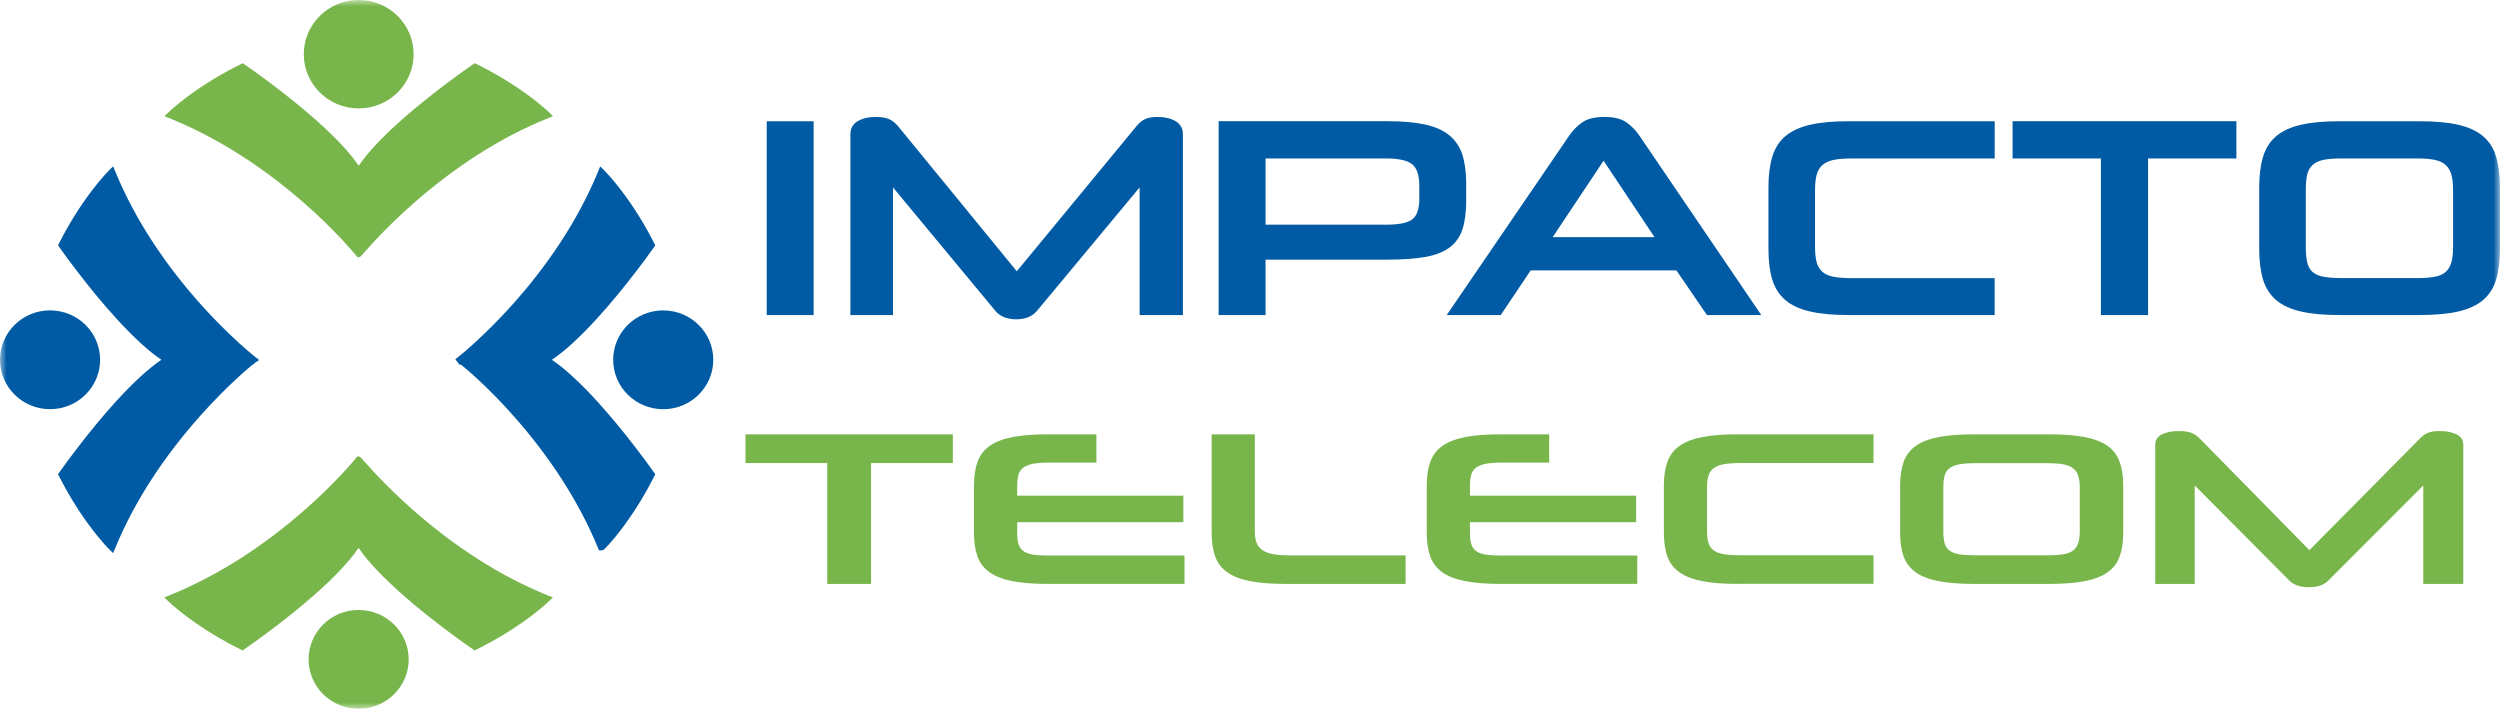 <svg width="194" height="55" viewBox="0 0 194 55" fill="none" xmlns="http://www.w3.org/2000/svg">
<g clip-path="url(#clip0_2229_52)">
<mask id="mask0_2229_52" style="mask-type:luminance" maskUnits="userSpaceOnUse" x="0" y="0" width="194" height="55">
<path d="M194 0H0V55H194V0Z" fill="white"/>
</mask>
<g mask="url(#mask0_2229_52)">
<path fill-rule="evenodd" clip-rule="evenodd" d="M32.097 4.207C32.097 6.531 30.19 8.413 27.835 8.413C25.48 8.413 23.573 6.528 23.573 4.207C23.573 1.885 25.48 0 27.835 0C30.19 0 32.097 1.883 32.097 4.207Z" fill="#78B64B"/>
<path fill-rule="evenodd" clip-rule="evenodd" d="M31.805 4.207C31.805 6.373 30.027 8.127 27.835 8.127C25.644 8.127 23.863 6.373 23.863 4.207C23.863 2.041 25.641 0.286 27.835 0.286C30.03 0.286 31.805 2.041 31.805 4.207Z" fill="#78B64B"/>
<path fill-rule="evenodd" clip-rule="evenodd" d="M31.714 51.167C31.714 53.284 29.975 55 27.83 55C25.685 55 23.946 53.284 23.946 51.167C23.946 49.05 25.685 47.333 27.83 47.333C29.975 47.333 31.714 49.05 31.714 51.167Z" fill="#78B64B"/>
<path fill-rule="evenodd" clip-rule="evenodd" d="M31.424 51.167C31.424 49.208 29.815 47.622 27.833 47.622C25.851 47.622 24.241 49.211 24.241 51.167C24.241 53.123 25.851 54.711 27.833 54.711C29.815 54.711 31.424 53.123 31.424 51.167Z" fill="#78B64B"/>
<path fill-rule="evenodd" clip-rule="evenodd" d="M51.466 31.754C49.321 31.754 47.582 30.038 47.582 27.921C47.582 25.804 49.321 24.087 51.466 24.087C53.611 24.087 55.35 25.804 55.35 27.921C55.35 30.038 53.611 31.754 51.466 31.754Z" fill="#005BA4"/>
<path fill-rule="evenodd" clip-rule="evenodd" d="M51.466 31.468C49.481 31.468 47.875 29.88 47.875 27.924C47.875 25.967 49.484 24.379 51.466 24.379C53.449 24.379 55.058 25.967 55.058 27.924C55.058 29.88 53.449 31.468 51.466 31.468Z" fill="#005BA4"/>
<path fill-rule="evenodd" clip-rule="evenodd" d="M3.884 31.752C1.739 31.752 0 30.035 0 27.918C0 25.801 1.739 24.085 3.884 24.085C6.029 24.085 7.768 25.801 7.768 27.918C7.768 30.035 6.029 31.752 3.884 31.752Z" fill="#005BA4"/>
<path fill-rule="evenodd" clip-rule="evenodd" d="M3.884 31.463C5.869 31.463 7.475 29.875 7.475 27.918C7.475 25.962 5.866 24.374 3.884 24.374C1.902 24.374 0.292 25.962 0.292 27.918C0.292 29.875 1.902 31.463 3.884 31.463Z" fill="#005BA4"/>
<path fill-rule="evenodd" clip-rule="evenodd" d="M27.83 42.508C27.444 43.08 26.98 43.625 26.513 44.126C25.881 44.805 25.202 45.448 24.506 46.064C23.305 47.129 22.035 48.137 20.746 49.096C20.153 49.537 19.546 49.981 18.933 50.398L18.825 50.472L18.709 50.415C17.227 49.684 15.791 48.818 14.471 47.829C14.096 47.546 13.726 47.254 13.373 46.944C13.243 46.829 13.108 46.712 12.986 46.59L12.752 46.358L13.058 46.235C16.937 44.682 20.526 42.309 23.645 39.568C24.675 38.664 25.666 37.708 26.599 36.708C26.864 36.422 27.126 36.133 27.38 35.836C27.474 35.727 27.568 35.618 27.656 35.506L27.723 35.424H27.827C27.943 35.424 28.004 35.506 28.07 35.58C28.142 35.659 28.211 35.738 28.28 35.817C28.54 36.108 28.802 36.397 29.067 36.683C30.003 37.683 30.991 38.639 32.021 39.549C35.135 42.298 38.715 44.685 42.597 46.238L42.903 46.361L42.668 46.592C42.544 46.715 42.412 46.832 42.282 46.946C41.928 47.254 41.559 47.548 41.183 47.832C39.864 48.821 38.425 49.684 36.946 50.417L36.83 50.475L36.722 50.401C36.109 49.984 35.502 49.543 34.908 49.099C33.619 48.14 32.349 47.132 31.148 46.066C30.453 45.45 29.774 44.808 29.141 44.129C28.675 43.628 28.211 43.086 27.825 42.511" fill="#78B64B"/>
<path fill-rule="evenodd" clip-rule="evenodd" d="M36.852 50.221C36.852 50.221 29.906 45.494 27.83 42.105C25.754 45.494 18.808 50.221 18.808 50.221C15.137 48.409 13.141 46.44 13.141 46.44C22.002 42.895 27.83 35.645 27.83 35.645C27.83 35.645 33.658 42.892 42.519 46.44C42.519 46.44 40.523 48.409 36.852 50.221Z" fill="#78B64B"/>
<path fill-rule="evenodd" clip-rule="evenodd" d="M35.742 28.275L35.692 28.311L35.681 28.3L35.662 28.311L35.51 28.101L35.344 27.907L35.361 27.891L35.344 27.866L35.56 27.698C35.977 27.371 36.385 27.008 36.777 26.651C37.79 25.73 38.757 24.755 39.673 23.739C42.442 20.668 44.841 17.135 46.409 13.318L46.575 12.914L46.887 13.222C47.011 13.345 47.132 13.478 47.248 13.606C47.563 13.958 47.861 14.323 48.148 14.696C49.153 16.001 50.031 17.426 50.774 18.889L50.851 19.042L50.752 19.181C50.329 19.788 49.879 20.385 49.429 20.974C48.455 22.248 47.433 23.502 46.351 24.69C45.724 25.376 45.073 26.049 44.383 26.676C43.897 27.114 43.375 27.55 42.826 27.921C43.378 28.291 43.9 28.727 44.383 29.169C45.073 29.796 45.724 30.466 46.351 31.155C47.433 32.343 48.455 33.596 49.429 34.871C49.879 35.46 50.326 36.056 50.752 36.664L50.851 36.803L50.774 36.956C50.031 38.421 49.153 39.849 48.151 41.157C47.864 41.53 47.566 41.898 47.251 42.246C47.166 42.342 47.077 42.437 46.986 42.53C46.901 42.617 46.82 42.71 46.68 42.71H46.484L46.409 42.53C44.871 38.789 42.539 35.307 39.85 32.275C38.939 31.245 37.973 30.25 36.957 29.321C36.653 29.041 36.341 28.766 36.021 28.501C35.93 28.425 35.836 28.349 35.742 28.278" fill="#005BA4"/>
<path fill-rule="evenodd" clip-rule="evenodd" d="M50.508 36.825C50.508 36.825 45.719 29.97 42.284 27.921C45.719 25.872 50.508 19.017 50.508 19.017C48.672 15.393 46.676 13.424 46.676 13.424C43.085 22.169 35.739 27.921 35.739 27.921C35.739 27.921 43.082 33.672 46.676 42.418C46.676 42.418 48.672 40.448 50.508 36.825Z" fill="#005BA4"/>
<path fill-rule="evenodd" clip-rule="evenodd" d="M19.78 27.681C19.78 27.681 19.797 27.695 19.808 27.7L20.114 27.94L19.797 28.142L19.645 28.291L19.623 28.275C19.554 28.332 19.485 28.392 19.416 28.45C19.109 28.708 18.808 28.975 18.51 29.248C17.494 30.177 16.526 31.166 15.609 32.19C12.879 35.239 10.499 38.743 8.945 42.522L8.779 42.925L8.467 42.617C8.343 42.494 8.221 42.361 8.106 42.233C7.791 41.881 7.493 41.516 7.206 41.143C6.201 39.838 5.323 38.416 4.58 36.95L4.503 36.797L4.602 36.658C5.027 36.051 5.475 35.454 5.925 34.866C6.899 33.591 7.921 32.337 9 31.15C9.627 30.463 10.278 29.79 10.968 29.163C11.454 28.725 11.976 28.289 12.525 27.918C11.973 27.548 11.451 27.112 10.968 26.673C10.278 26.047 9.627 25.376 9 24.687C7.918 23.499 6.896 22.246 5.925 20.971C5.475 20.382 5.027 19.783 4.602 19.178L4.503 19.039L4.58 18.887C5.323 17.421 6.201 15.998 7.206 14.691C7.493 14.317 7.791 13.952 8.106 13.601C8.221 13.47 8.343 13.339 8.467 13.214L8.779 12.906L8.945 13.309C10.513 17.126 12.912 20.66 15.681 23.731C16.595 24.744 17.563 25.722 18.577 26.643C18.963 26.995 19.369 27.354 19.78 27.678" fill="#005BA4"/>
<path fill-rule="evenodd" clip-rule="evenodd" d="M4.842 36.819C4.842 36.819 9.632 29.964 13.066 27.916C9.634 25.867 4.842 19.012 4.842 19.012C6.678 15.388 8.674 13.418 8.674 13.418C12.265 22.164 19.611 27.916 19.611 27.916C19.611 27.916 12.268 33.667 8.674 42.413C8.674 42.413 6.678 40.443 4.842 36.819Z" fill="#005BA4"/>
<path fill-rule="evenodd" clip-rule="evenodd" d="M27.835 12.865C28.222 12.29 28.686 11.748 29.152 11.247C29.784 10.568 30.463 9.925 31.159 9.31C32.36 8.244 33.63 7.236 34.919 6.277C35.513 5.836 36.12 5.392 36.733 4.975L36.84 4.901L36.956 4.959C38.439 5.689 39.874 6.552 41.194 7.544C41.569 7.827 41.939 8.119 42.293 8.43C42.422 8.544 42.558 8.661 42.679 8.784L42.914 9.015L42.608 9.138C38.726 10.691 35.145 13.078 32.032 15.827C31.002 16.734 30.013 17.69 29.078 18.693C28.81 18.979 28.548 19.265 28.291 19.559C28.222 19.638 28.153 19.717 28.081 19.796C28.015 19.87 27.954 19.952 27.838 19.952H27.733L27.667 19.87C27.579 19.758 27.485 19.649 27.391 19.54C27.137 19.246 26.875 18.954 26.61 18.669C25.677 17.666 24.686 16.712 23.656 15.808C20.536 13.067 16.947 10.694 13.069 9.141L12.762 9.018L12.997 8.787C13.121 8.664 13.254 8.547 13.383 8.432C13.737 8.124 14.107 7.83 14.482 7.547C15.802 6.558 17.24 5.694 18.72 4.961L18.836 4.904L18.943 4.978C19.556 5.394 20.164 5.836 20.757 6.28C22.046 7.239 23.314 8.247 24.517 9.312C25.213 9.928 25.892 10.571 26.524 11.249C26.991 11.751 27.454 12.293 27.841 12.868" fill="#78B64B"/>
<path fill-rule="evenodd" clip-rule="evenodd" d="M36.857 5.152C36.857 5.152 29.911 9.879 27.835 13.268C25.759 9.879 18.814 5.152 18.814 5.152C15.142 6.964 13.146 8.934 13.146 8.934C22.008 12.478 27.835 19.728 27.835 19.728C27.835 19.728 33.663 12.478 42.525 8.934C42.525 8.934 40.529 6.964 36.857 5.152Z" fill="#78B64B"/>
<path d="M190.358 14.721C190.358 14.249 190.315 13.86 190.227 13.552C190.138 13.244 189.991 12.993 189.782 12.803C189.575 12.612 189.29 12.478 188.931 12.405C188.572 12.331 188.129 12.296 187.604 12.296H181.71C181.135 12.296 180.667 12.331 180.308 12.405C179.949 12.478 179.665 12.612 179.457 12.803C179.25 12.993 179.109 13.244 179.037 13.552C178.966 13.86 178.93 14.249 178.93 14.721V19.154C178.93 19.639 178.966 20.039 179.037 20.355C179.109 20.671 179.25 20.922 179.457 21.104C179.665 21.287 179.949 21.412 180.308 21.477C180.667 21.543 181.132 21.578 181.71 21.578H187.604C188.132 21.578 188.572 21.546 188.931 21.477C189.29 21.412 189.575 21.287 189.782 21.104C189.988 20.919 190.138 20.671 190.227 20.355C190.315 20.039 190.358 19.639 190.358 19.154V14.721ZM181.544 24.447C180.347 24.447 179.346 24.355 178.549 24.172C177.751 23.987 177.111 23.695 176.633 23.289C176.156 22.883 175.815 22.355 175.614 21.701C175.416 21.047 175.314 20.241 175.314 19.287V14.568C175.314 13.628 175.413 12.827 175.614 12.165C175.813 11.503 176.153 10.969 176.633 10.566C177.114 10.162 177.751 9.868 178.549 9.683C179.346 9.5 180.347 9.408 181.544 9.408H187.748C188.962 9.408 189.966 9.5 190.764 9.683C191.563 9.868 192.203 10.16 192.681 10.566C193.16 10.969 193.501 11.503 193.699 12.165C193.897 12.827 193.997 13.628 193.997 14.568V19.287C193.997 20.243 193.897 21.047 193.699 21.701C193.501 22.355 193.16 22.883 192.681 23.289C192.203 23.692 191.563 23.987 190.764 24.172C189.966 24.355 188.959 24.447 187.748 24.447H181.544ZM163.029 24.447V12.296H156.177V9.405H173.544V12.296H166.692V24.447H163.027H163.029ZM143.459 24.447C142.26 24.447 141.261 24.355 140.463 24.172C139.666 23.987 139.025 23.695 138.547 23.289C138.07 22.883 137.73 22.355 137.529 21.701C137.33 21.047 137.231 20.241 137.231 19.287V14.568C137.231 13.628 137.33 12.827 137.529 12.165C137.728 11.503 138.067 10.969 138.547 10.566C139.027 10.162 139.666 9.868 140.463 9.683C141.261 9.5 142.26 9.408 143.459 9.408H154.788V12.299H143.624C143.067 12.299 142.605 12.339 142.246 12.418C141.887 12.5 141.603 12.636 141.397 12.827C141.189 13.018 141.046 13.271 140.966 13.587C140.886 13.903 140.847 14.29 140.847 14.745V19.156C140.847 19.628 140.888 20.017 140.966 20.325C141.046 20.633 141.189 20.884 141.397 21.074C141.603 21.265 141.89 21.398 142.257 21.472C142.625 21.546 143.089 21.584 143.646 21.584H154.786V24.45H143.456L143.459 24.447ZM120.485 18.404H128.391L124.438 12.473L120.485 18.404ZM130.089 20.984H118.781L116.457 24.447H112.266L121.752 10.552C122.039 10.127 122.381 9.773 122.782 9.495C123.179 9.217 123.756 9.075 124.507 9.075C125.258 9.075 125.807 9.214 126.208 9.495C126.608 9.773 126.95 10.127 127.237 10.552L136.676 24.447H132.46L130.089 20.984ZM110.135 14.391C110.135 13.582 109.947 13.031 109.572 12.737C109.197 12.443 108.523 12.296 107.548 12.296H98.207V17.434H107.598C108.556 17.434 109.219 17.298 109.586 17.026C109.953 16.753 110.138 16.222 110.138 15.426V14.391H110.135ZM98.207 20.148V24.45H94.565V9.405H107.645C108.813 9.405 109.785 9.49 110.569 9.658C111.35 9.827 111.982 10.105 112.46 10.495C112.94 10.884 113.28 11.389 113.478 12.007C113.677 12.626 113.776 13.375 113.776 14.258V15.56C113.776 16.456 113.68 17.2 113.489 17.788C113.296 18.377 112.965 18.846 112.495 19.2C112.024 19.551 111.397 19.799 110.615 19.938C109.834 20.077 108.843 20.148 107.645 20.148H98.207ZM88.434 24.45V14.544L80.459 24.137C80.091 24.564 79.556 24.777 78.855 24.777C78.153 24.777 77.618 24.564 77.251 24.137L69.297 14.544V24.447H65.99V10.443C65.99 9.972 66.178 9.626 66.553 9.405C66.929 9.184 67.395 9.075 67.956 9.075C68.386 9.075 68.729 9.13 68.985 9.242C69.239 9.353 69.474 9.533 69.681 9.781L78.904 21.05L88.199 9.781C88.406 9.53 88.627 9.351 88.859 9.242C89.091 9.133 89.414 9.075 89.828 9.075C90.386 9.075 90.855 9.187 91.231 9.405C91.606 9.626 91.794 9.972 91.794 10.443V24.447H88.439L88.434 24.45ZM59.497 9.408H63.138V24.447H59.497V9.405V9.408Z" fill="#005BA4"/>
<path d="M188.046 45.312V37.672L180.656 45.075C180.316 45.404 179.819 45.568 179.167 45.568C178.516 45.568 178.021 45.404 177.679 45.075L170.311 37.672V45.312H167.247V34.506C167.247 34.144 167.421 33.877 167.768 33.705C168.116 33.536 168.55 33.449 169.065 33.449C169.466 33.449 169.783 33.493 170.022 33.577C170.259 33.662 170.473 33.801 170.665 33.994L179.209 42.691L187.821 33.994C188.015 33.801 188.216 33.662 188.432 33.577C188.647 33.493 188.945 33.449 189.332 33.449C189.851 33.449 190.282 33.533 190.63 33.705C190.978 33.874 191.151 34.141 191.151 34.506V45.312H188.043H188.046ZM161.389 37.808C161.389 37.446 161.347 37.144 161.267 36.906C161.188 36.669 161.049 36.476 160.857 36.329C160.663 36.182 160.401 36.078 160.067 36.024C159.733 35.967 159.324 35.939 158.835 35.939H153.375C152.842 35.939 152.408 35.967 152.077 36.024C151.745 36.081 151.481 36.182 151.291 36.329C151.097 36.476 150.968 36.669 150.902 36.906C150.835 37.146 150.802 37.446 150.802 37.808V41.228C150.802 41.601 150.835 41.911 150.902 42.154C150.968 42.399 151.097 42.59 151.291 42.731C151.484 42.873 151.745 42.971 152.077 43.02C152.411 43.072 152.844 43.096 153.375 43.096H158.835C159.324 43.096 159.735 43.072 160.067 43.02C160.398 42.968 160.663 42.873 160.857 42.731C161.049 42.59 161.185 42.396 161.267 42.154C161.347 41.911 161.389 41.601 161.389 41.228V37.808ZM153.22 45.312C152.11 45.312 151.186 45.241 150.446 45.099C149.706 44.958 149.115 44.731 148.671 44.418C148.226 44.107 147.911 43.699 147.727 43.192C147.541 42.688 147.45 42.067 147.45 41.328V37.686C147.45 36.961 147.541 36.343 147.727 35.83C147.911 35.321 148.226 34.909 148.671 34.596C149.115 34.283 149.706 34.057 150.446 33.915C151.186 33.773 152.11 33.702 153.22 33.702H158.968C160.092 33.702 161.024 33.773 161.764 33.915C162.504 34.057 163.094 34.283 163.539 34.596C163.984 34.909 164.299 35.318 164.483 35.83C164.669 36.343 164.763 36.958 164.763 37.686V41.328C164.763 42.067 164.669 42.688 164.483 43.192C164.299 43.696 163.984 44.105 163.539 44.418C163.094 44.731 162.504 44.958 161.764 45.099C161.024 45.241 160.092 45.312 158.968 45.312H153.22ZM134.887 45.312C133.777 45.312 132.852 45.241 132.112 45.099C131.373 44.958 130.782 44.731 130.337 44.418C129.893 44.107 129.578 43.699 129.393 43.192C129.208 42.688 129.117 42.067 129.117 41.328V37.686C129.117 36.961 129.208 36.343 129.393 35.83C129.578 35.321 129.893 34.909 130.337 34.596C130.782 34.283 131.373 34.057 132.112 33.915C132.852 33.773 133.777 33.702 134.887 33.702H145.385V35.931H135.041C134.522 35.931 134.097 35.964 133.766 36.024C133.432 36.086 133.17 36.19 132.976 36.337C132.783 36.484 132.651 36.68 132.576 36.925C132.502 37.168 132.466 37.468 132.466 37.819V41.222C132.466 41.584 132.502 41.887 132.576 42.124C132.651 42.361 132.783 42.554 132.976 42.702C133.17 42.849 133.435 42.949 133.777 43.007C134.117 43.064 134.547 43.091 135.064 43.091H145.385V45.303H134.887V45.312ZM116.487 45.312C115.377 45.312 114.453 45.241 113.713 45.099C112.973 44.958 112.38 44.731 111.938 44.418C111.493 44.107 111.179 43.699 110.994 43.192C110.809 42.688 110.715 42.067 110.715 41.328V37.686C110.715 36.961 110.809 36.343 110.994 35.83C111.179 35.321 111.493 34.909 111.938 34.596C112.382 34.283 112.973 34.057 113.713 33.915C114.453 33.773 115.377 33.702 116.487 33.702H120.217V35.898H116.487C115.999 35.898 115.598 35.931 115.289 35.991C114.977 36.054 114.731 36.152 114.546 36.288C114.361 36.424 114.235 36.607 114.168 36.833C114.102 37.059 114.069 37.342 114.069 37.683V38.465H126.964V40.525H114.069V41.342C114.069 41.694 114.102 41.982 114.168 42.208C114.235 42.434 114.356 42.617 114.536 42.753C114.712 42.89 114.961 42.982 115.278 43.034C115.596 43.086 115.999 43.11 116.487 43.11H127.052V45.306H116.487V45.312ZM99.796 45.312C98.687 45.312 97.762 45.241 97.022 45.099C96.282 44.958 95.692 44.731 95.247 44.418C94.803 44.107 94.488 43.699 94.303 43.192C94.118 42.688 94.024 42.067 94.024 41.328V33.705H97.375V41.228C97.375 41.568 97.417 41.854 97.497 42.086C97.58 42.317 97.723 42.511 97.93 42.663C98.137 42.816 98.416 42.928 98.764 42.996C99.112 43.064 99.551 43.099 100.086 43.099H109.075V45.312H99.796ZM81.353 45.312C80.243 45.312 79.318 45.241 78.578 45.099C77.838 44.958 77.248 44.731 76.803 44.418C76.359 44.107 76.044 43.699 75.859 43.192C75.674 42.688 75.58 42.067 75.58 41.328V37.686C75.58 36.961 75.674 36.343 75.859 35.83C76.044 35.321 76.359 34.909 76.803 34.596C77.248 34.283 77.838 34.057 78.578 33.915C79.318 33.773 80.243 33.702 81.353 33.702H85.082V35.898H81.353C80.864 35.898 80.464 35.931 80.155 35.991C79.843 36.054 79.597 36.152 79.412 36.288C79.227 36.424 79.1 36.607 79.034 36.833C78.968 37.059 78.934 37.342 78.934 37.683V38.465H91.829V40.525H78.934V41.342C78.934 41.694 78.968 41.982 79.034 42.208C79.1 42.434 79.222 42.617 79.401 42.753C79.578 42.89 79.826 42.982 80.144 43.034C80.461 43.086 80.864 43.11 81.353 43.11H91.918V45.306H81.353V45.312ZM64.196 45.312V35.934H57.849V33.705H73.941V35.934H67.594V45.312H64.198H64.196Z" fill="#78B64B"/>
</g>
</g>
<defs>
<clipPath id="clip0_2229_52">
<rect width="194" height="55" fill="white"/>
</clipPath>
</defs>
</svg>
